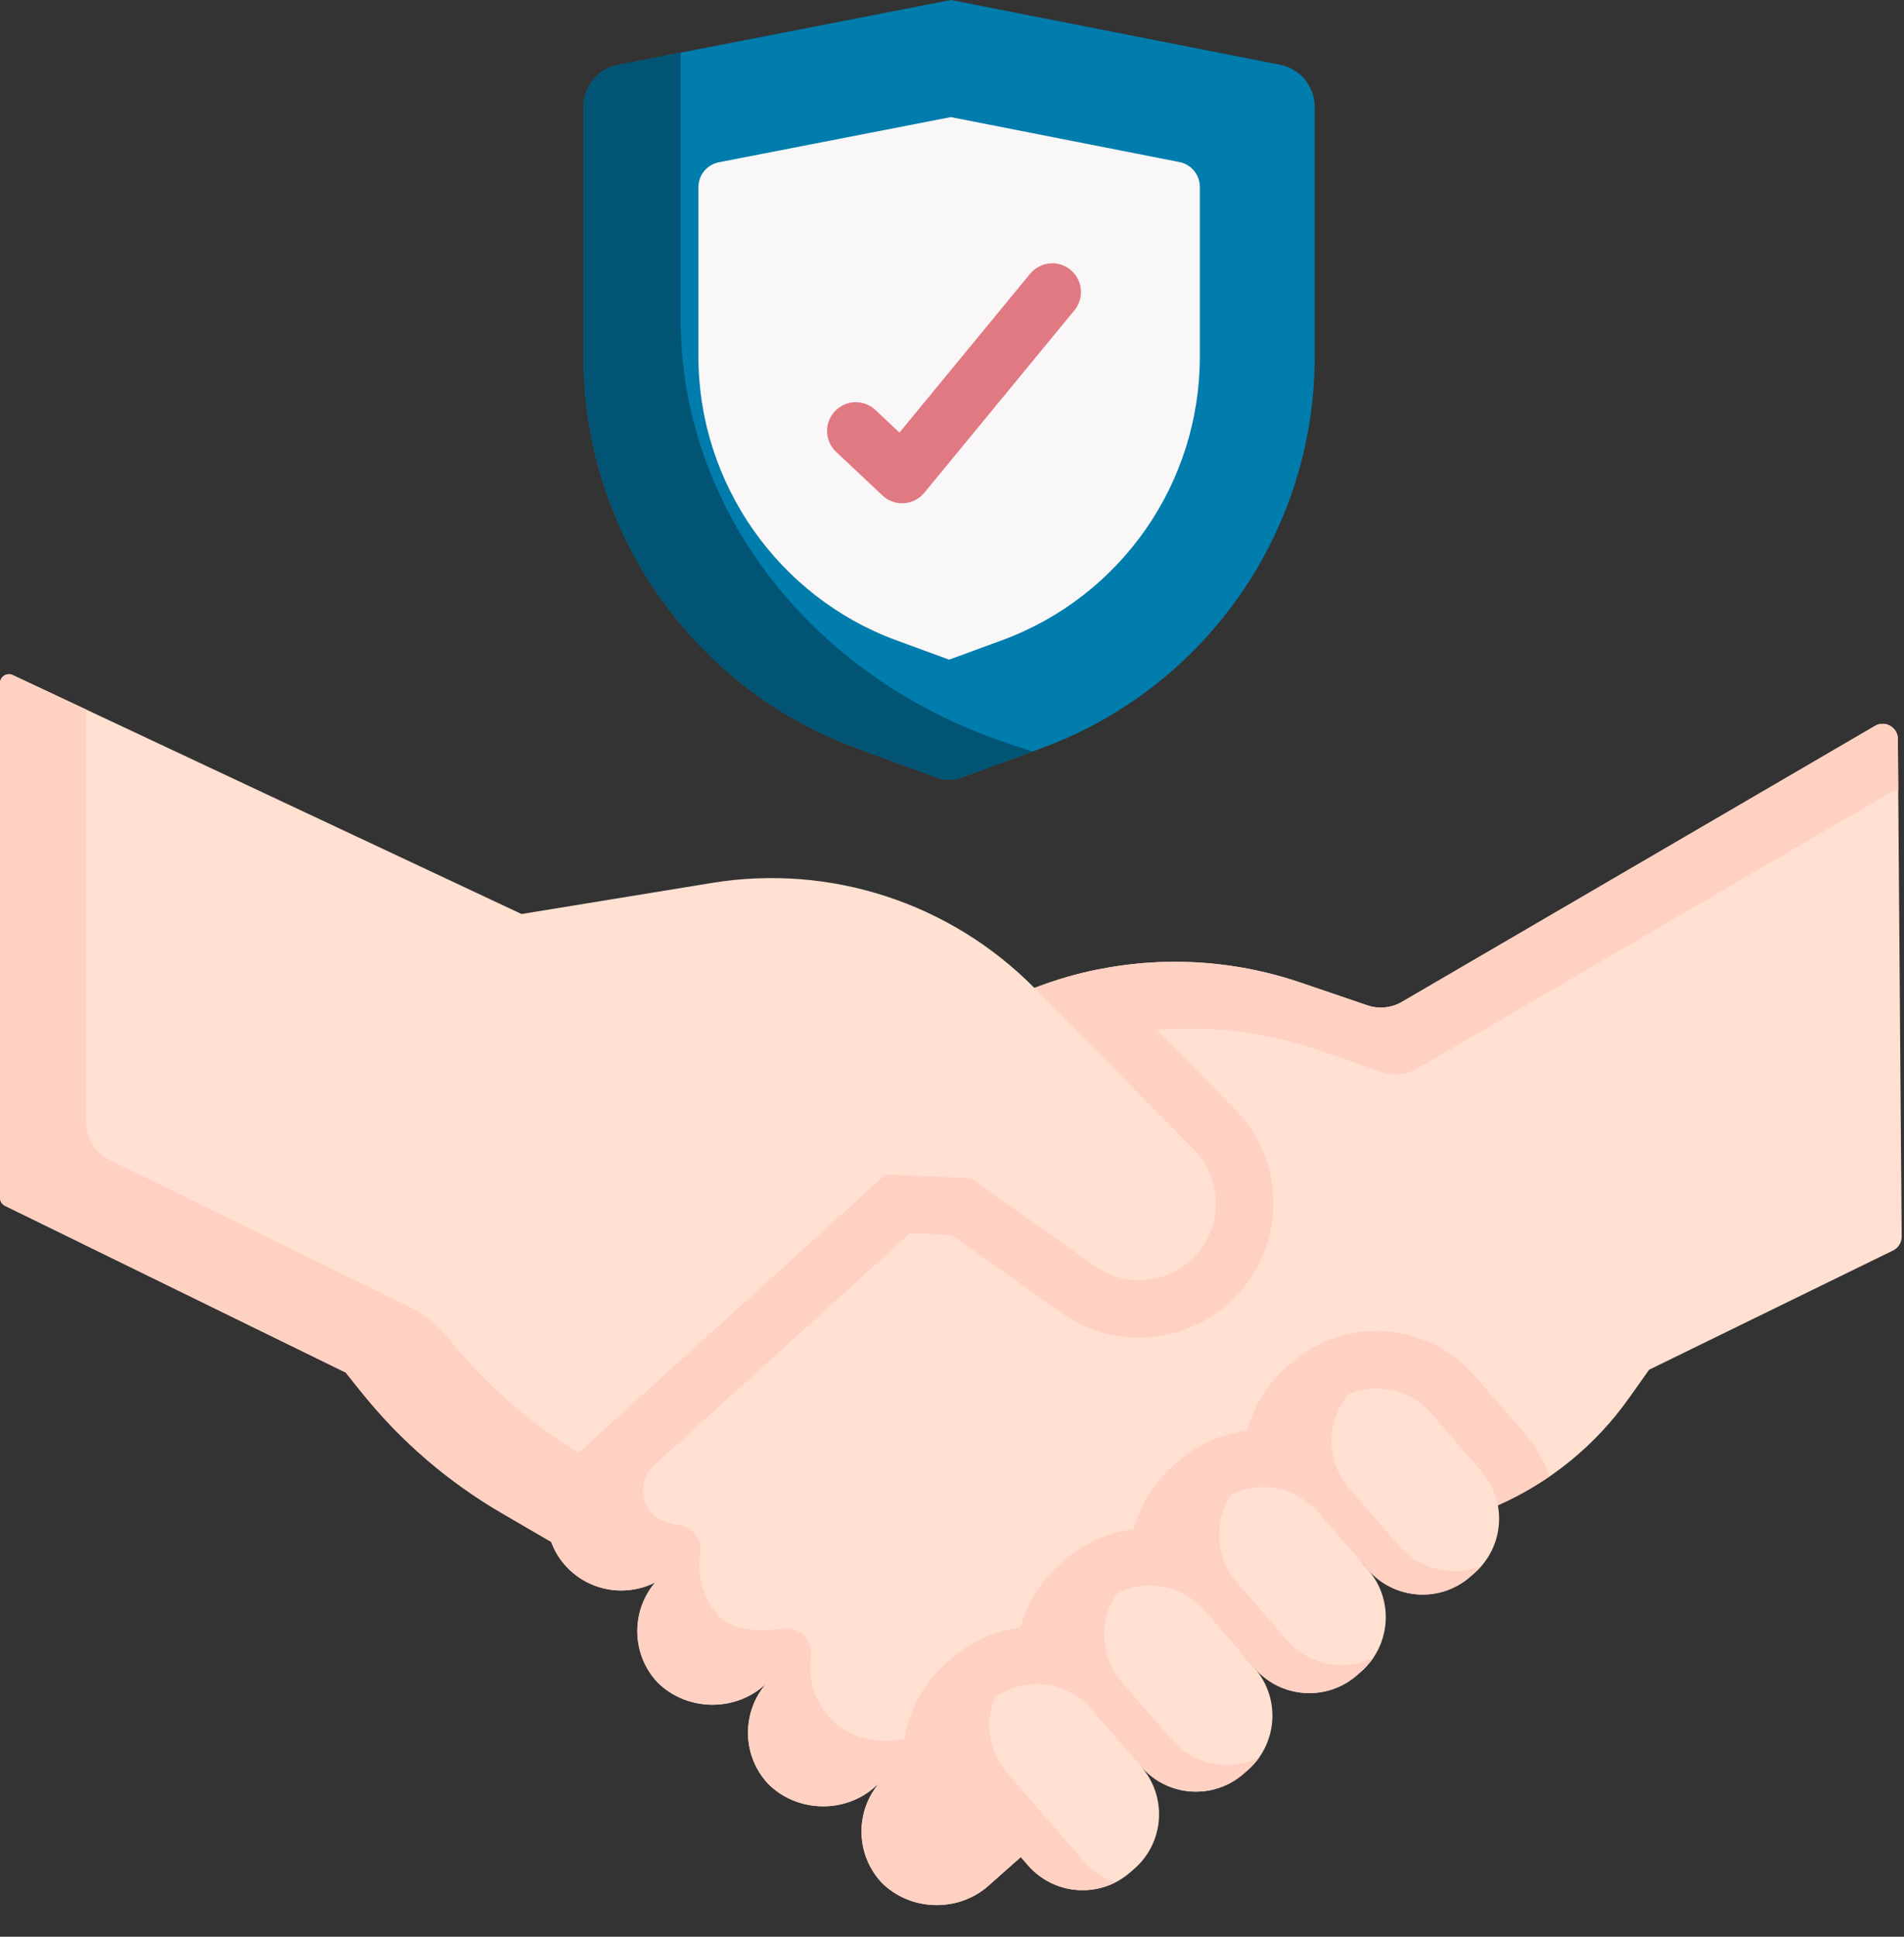 <?xml version="1.0" encoding="UTF-8"?> <svg xmlns="http://www.w3.org/2000/svg" width="60" height="61" viewBox="0 0 60 61" fill="none"><rect x="0" y="0" width="60" height="61" fill="#333333" stroke="none"/> <path d="M30.595 37.108L28.185 35.507L22.849 33.566L12.524 41.743L15.837 47.671C15.882 47.697 15.925 47.723 15.97 47.748L18.721 49.349L31.823 40.041L30.595 37.108Z" fill="#FFE0D1"></path> <path d="M18.552 45.948C16.855 44.965 15.354 43.677 14.124 42.148L13.608 41.506L13.124 41.27L12.524 41.745L15.837 47.673C15.882 47.698 15.925 47.725 15.97 47.75L18.721 49.351L21.278 47.534C20.683 47.188 18.59 45.97 18.552 45.948Z" fill="#FFD1C2"></path> <path d="M59.806 23.273C59.803 22.905 59.404 22.677 59.086 22.863L44.158 31.567C43.834 31.749 43.447 31.785 43.095 31.666L40.974 30.944C38.266 30.025 35.322 30.079 32.65 31.099L32.598 31.119L28.484 36.475L18.987 45.093L18.012 45.956C17.288 46.629 17.049 47.658 17.361 48.539C17.455 48.807 17.599 49.06 17.797 49.287C18.53 50.123 19.709 50.315 20.646 49.84C20.272 50.28 20.083 50.827 20.083 51.375C20.083 51.95 20.291 52.528 20.715 52.984C21.637 53.905 23.17 53.932 24.123 53.046L24.151 53.02C23.765 53.463 23.571 54.017 23.571 54.573C23.571 55.15 23.781 55.728 24.204 56.183C25.125 57.104 26.658 57.132 27.611 56.244L27.709 56.155C27.336 56.594 27.148 57.138 27.148 57.685C27.148 58.261 27.358 58.838 27.781 59.294C28.702 60.215 30.235 60.243 31.189 59.356L32.144 58.51L38.672 53.695C38.556 53.51 38.487 53.291 38.487 53.056C38.487 52.388 39.029 51.847 39.696 51.847C40.062 51.847 40.388 52.01 40.61 52.266L42.424 50.927C42.366 50.769 42.332 50.599 42.332 50.421C42.332 49.616 42.984 48.964 43.789 48.964C44.123 48.964 44.43 49.077 44.676 49.266L47.172 47.425C48.838 46.697 50.275 45.528 51.327 44.044L51.968 43.141L59.659 39.384C59.824 39.303 59.928 39.134 59.927 38.95L59.806 23.273Z" fill="#FFE0D1"></path> <path d="M59.806 23.273C59.803 22.905 59.404 22.677 59.086 22.863L44.158 31.567C43.834 31.749 43.447 31.785 43.095 31.666L40.974 30.944C38.266 30.025 35.322 30.079 32.65 31.099L32.598 31.119L28.484 36.475L18.012 45.956C17.288 46.629 17.049 47.658 17.361 48.539C17.455 48.807 17.599 49.06 17.797 49.287C18.53 50.123 19.709 50.315 20.646 49.84C20.272 50.28 20.083 50.827 20.083 51.375C20.083 51.95 20.291 52.528 20.715 52.984C21.637 53.905 23.17 53.932 24.123 53.046L24.151 53.02C23.765 53.463 23.571 54.017 23.571 54.573C23.571 55.15 23.781 55.728 24.204 56.183C25.125 57.104 26.658 57.132 27.611 56.244L27.709 56.155C27.336 56.594 27.148 57.138 27.148 57.685C27.148 58.261 27.358 58.838 27.781 59.294C28.702 60.215 30.235 60.243 31.189 59.356L32.144 58.51L32.413 58.312V57.759C31.521 58.121 30.448 57.944 29.738 57.234C29.314 56.778 29.104 56.201 29.104 55.625C29.104 55.59 29.106 55.554 29.11 55.516C29.151 55.08 28.775 54.715 28.343 54.793C27.572 54.931 26.744 54.706 26.161 54.123C25.737 53.668 25.527 53.09 25.527 52.513C25.527 52.399 25.535 52.285 25.552 52.172C25.625 51.666 25.199 51.224 24.693 51.293C23.959 51.393 23.123 51.376 22.671 50.924C22.248 50.468 22.039 49.89 22.039 49.314C22.039 49.19 22.049 49.066 22.068 48.944C22.139 48.492 21.811 48.062 21.355 48.028C21.206 48.017 21.026 47.954 20.838 47.866C20.177 47.553 20.06 46.657 20.602 46.165L28.963 38.577L33.078 33.221L33.13 33.2C35.802 32.181 38.746 32.127 41.453 33.046L43.575 33.768C43.927 33.887 44.314 33.851 44.638 33.669L59.566 24.964C59.647 24.917 59.734 24.897 59.818 24.899L59.806 23.273Z" fill="#FFD1C2"></path> <path d="M40.127 37.9C40.127 36.781 39.694 35.726 38.906 34.928L34.571 30.539C33.92 30.672 33.278 30.858 32.65 31.098L32.598 31.118L28.484 36.474L26.009 38.72L29.985 38.894L33.452 41.352C34.171 41.861 35.016 42.13 35.897 42.13C36.839 42.13 37.766 41.81 38.508 41.228C39.537 40.42 40.127 39.207 40.127 37.9Z" fill="#FFD1C2"></path> <path d="M37.618 36.2L32.598 31.118C29.946 28.434 26.159 27.199 22.434 27.809L16.435 28.788L0.399 21.261C0.213 21.174 0 21.31 0 21.515V37.726C0 37.833 0.061 37.931 0.157 37.978L10.894 43.23L11.409 43.872C12.639 45.401 14.14 46.689 15.837 47.672L16.545 43.942L25.422 36.891L30.595 37.109L34.498 39.875C35.372 40.494 36.548 40.465 37.39 39.805C38.003 39.324 38.317 38.614 38.317 37.9C38.317 37.288 38.087 36.674 37.618 36.2Z" fill="#FFE0D1"></path> <path d="M14.124 42.147C13.784 41.725 13.356 41.382 12.869 41.144L3.461 36.541C3.004 36.318 2.715 35.854 2.715 35.346V22.348L0.399 21.261C0.213 21.174 0 21.31 0 21.515V37.726C0 37.833 0.061 37.931 0.157 37.978L10.894 43.23L11.409 43.872C12.639 45.401 14.14 46.689 15.837 47.672L16.442 44.486C15.592 43.79 14.815 43.007 14.124 42.147Z" fill="#FFD1C2"></path> <path d="M32.816 23.567L30.312 24.486C30.052 24.581 29.767 24.581 29.508 24.486L27.003 23.567C21.829 21.67 18.39 16.745 18.39 11.234V3.369C18.39 2.722 18.848 2.165 19.483 2.042L29.966 0L40.339 2.04C40.973 2.165 41.43 2.72 41.43 3.367V11.234C41.43 16.745 37.99 21.67 32.816 23.567Z" fill="#007CAD"></path> <path d="M31.758 23.412C25.565 21.357 21.448 16.025 21.448 10.058V1.66L19.483 2.043C18.848 2.166 18.39 2.723 18.39 3.37V11.235C18.39 16.746 21.829 21.671 27.003 23.569L29.508 24.487C29.767 24.582 30.052 24.582 30.312 24.487L32.538 23.671L31.758 23.412Z" fill="#025474"></path> <path d="M28.25 20.169C24.517 18.8 22.009 15.209 22.009 11.233V5.894C22.009 5.512 22.28 5.184 22.654 5.111L29.963 3.688L37.167 5.104C37.541 5.178 37.81 5.506 37.81 5.887V11.233C37.81 15.226 35.319 18.794 31.57 20.168L29.91 20.777L28.25 20.169Z" fill="#F9F7F7"></path> <path d="M28.428 15.851C28.199 15.851 27.977 15.764 27.809 15.605L26.348 14.232C25.984 13.89 25.966 13.317 26.309 12.953C26.651 12.589 27.224 12.571 27.588 12.914L28.344 13.625L32.461 8.623C32.779 8.237 33.349 8.182 33.735 8.499C34.12 8.817 34.176 9.387 33.858 9.773L29.127 15.521C28.968 15.715 28.736 15.833 28.486 15.849C28.467 15.851 28.448 15.851 28.428 15.851Z" fill="#E17983"></path> <path d="M47.172 47.423C47.754 47.168 48.308 46.858 48.828 46.501C48.662 46.018 48.404 45.558 48.048 45.149L46.467 43.329C45.69 42.435 44.564 41.922 43.379 41.922C42.394 41.922 41.442 42.278 40.697 42.925L40.567 43.038C39.931 43.591 39.507 44.299 39.303 45.058C38.501 45.157 37.742 45.493 37.126 46.028L36.995 46.142C36.373 46.683 35.938 47.383 35.729 48.162C34.928 48.262 34.169 48.597 33.554 49.132L33.423 49.246C32.787 49.799 32.363 50.507 32.159 51.266C31.357 51.365 30.598 51.701 29.981 52.237L29.851 52.35C29.027 53.066 28.531 54.061 28.454 55.151C28.378 56.24 28.73 57.294 29.447 58.119L30.782 59.656C30.926 59.57 31.063 59.47 31.189 59.353L32.144 58.507L38.672 53.692C38.556 53.506 38.487 53.288 38.487 53.053C38.487 52.385 39.029 51.844 39.696 51.844C40.062 51.844 40.388 52.006 40.61 52.262L42.424 50.924C42.366 50.766 42.332 50.596 42.332 50.418C42.332 49.613 42.984 48.96 43.789 48.96C44.123 48.96 44.43 49.074 44.676 49.263L47.172 47.423Z" fill="#FFD1C2"></path> <path d="M43.111 49.439L41.529 47.619C40.703 46.669 40.804 45.229 41.755 44.403L41.885 44.289C42.835 43.464 44.275 43.565 45.101 44.515L46.682 46.335C47.508 47.285 47.407 48.725 46.457 49.551L46.327 49.664C45.376 50.49 43.936 50.389 43.111 49.439Z" fill="#FFE0D1"></path> <path d="M44.096 48.697L42.515 46.877C41.766 46.016 41.783 44.75 42.501 43.906C42.282 43.998 42.073 44.126 41.885 44.29L41.754 44.404C40.804 45.229 40.703 46.669 41.529 47.62L43.11 49.44C43.936 50.39 45.376 50.491 46.326 49.665L46.456 49.552C46.545 49.475 46.624 49.395 46.698 49.308C45.815 49.678 44.759 49.459 44.096 48.697Z" fill="#FFD1C2"></path> <path d="M39.538 52.544L37.957 50.724C37.131 49.774 37.232 48.334 38.182 47.508L38.313 47.395C39.263 46.569 40.703 46.67 41.529 47.62L43.11 49.44C43.936 50.391 43.835 51.83 42.885 52.656L42.754 52.77C41.804 53.595 40.364 53.494 39.538 52.544Z" fill="#FFE0D1"></path> <path d="M40.555 51.658L38.974 49.838C38.281 49.041 38.241 47.897 38.806 47.062C38.632 47.148 38.466 47.259 38.313 47.392L38.182 47.505C37.232 48.331 37.131 49.771 37.957 50.721L39.538 52.541C40.364 53.492 41.804 53.593 42.754 52.767L42.885 52.654C43.038 52.52 43.168 52.373 43.277 52.212C42.372 52.655 41.248 52.455 40.555 51.658Z" fill="#FFD1C2"></path> <path d="M35.967 55.646L34.385 53.826C33.559 52.876 33.66 51.436 34.611 50.61L34.741 50.496C35.691 49.671 37.131 49.772 37.957 50.722L39.538 52.542C40.364 53.492 40.263 54.932 39.313 55.758L39.183 55.871C38.232 56.697 36.792 56.596 35.967 55.646Z" fill="#FFE0D1"></path> <path d="M36.935 54.804L35.353 52.984C34.653 52.179 34.618 51.021 35.203 50.184C35.039 50.267 34.886 50.37 34.741 50.496L34.611 50.609C33.66 51.435 33.559 52.875 34.385 53.825L35.967 55.645C36.792 56.596 38.232 56.697 39.183 55.871L39.313 55.758C39.458 55.632 39.582 55.493 39.687 55.343C38.777 55.805 37.635 55.61 36.935 54.804Z" fill="#FFD1C2"></path> <path d="M32.394 58.751L30.813 56.931C29.987 55.981 30.088 54.541 31.038 53.715L31.169 53.602C32.119 52.776 33.559 52.877 34.385 53.827L35.966 55.647C36.792 56.598 36.691 58.038 35.741 58.864L35.61 58.977C34.66 59.803 33.22 59.702 32.394 58.751Z" fill="#FFE0D1"></path> <path d="M34.153 58.621L31.732 55.835C31.143 55.157 31.028 54.229 31.355 53.453C31.291 53.498 31.229 53.547 31.169 53.599L31.038 53.712C30.088 54.538 29.987 55.978 30.813 56.928L32.394 58.748C33.095 59.554 34.237 59.749 35.147 59.286C34.775 59.161 34.429 58.938 34.153 58.621Z" fill="#FFD1C2"></path> </svg> 